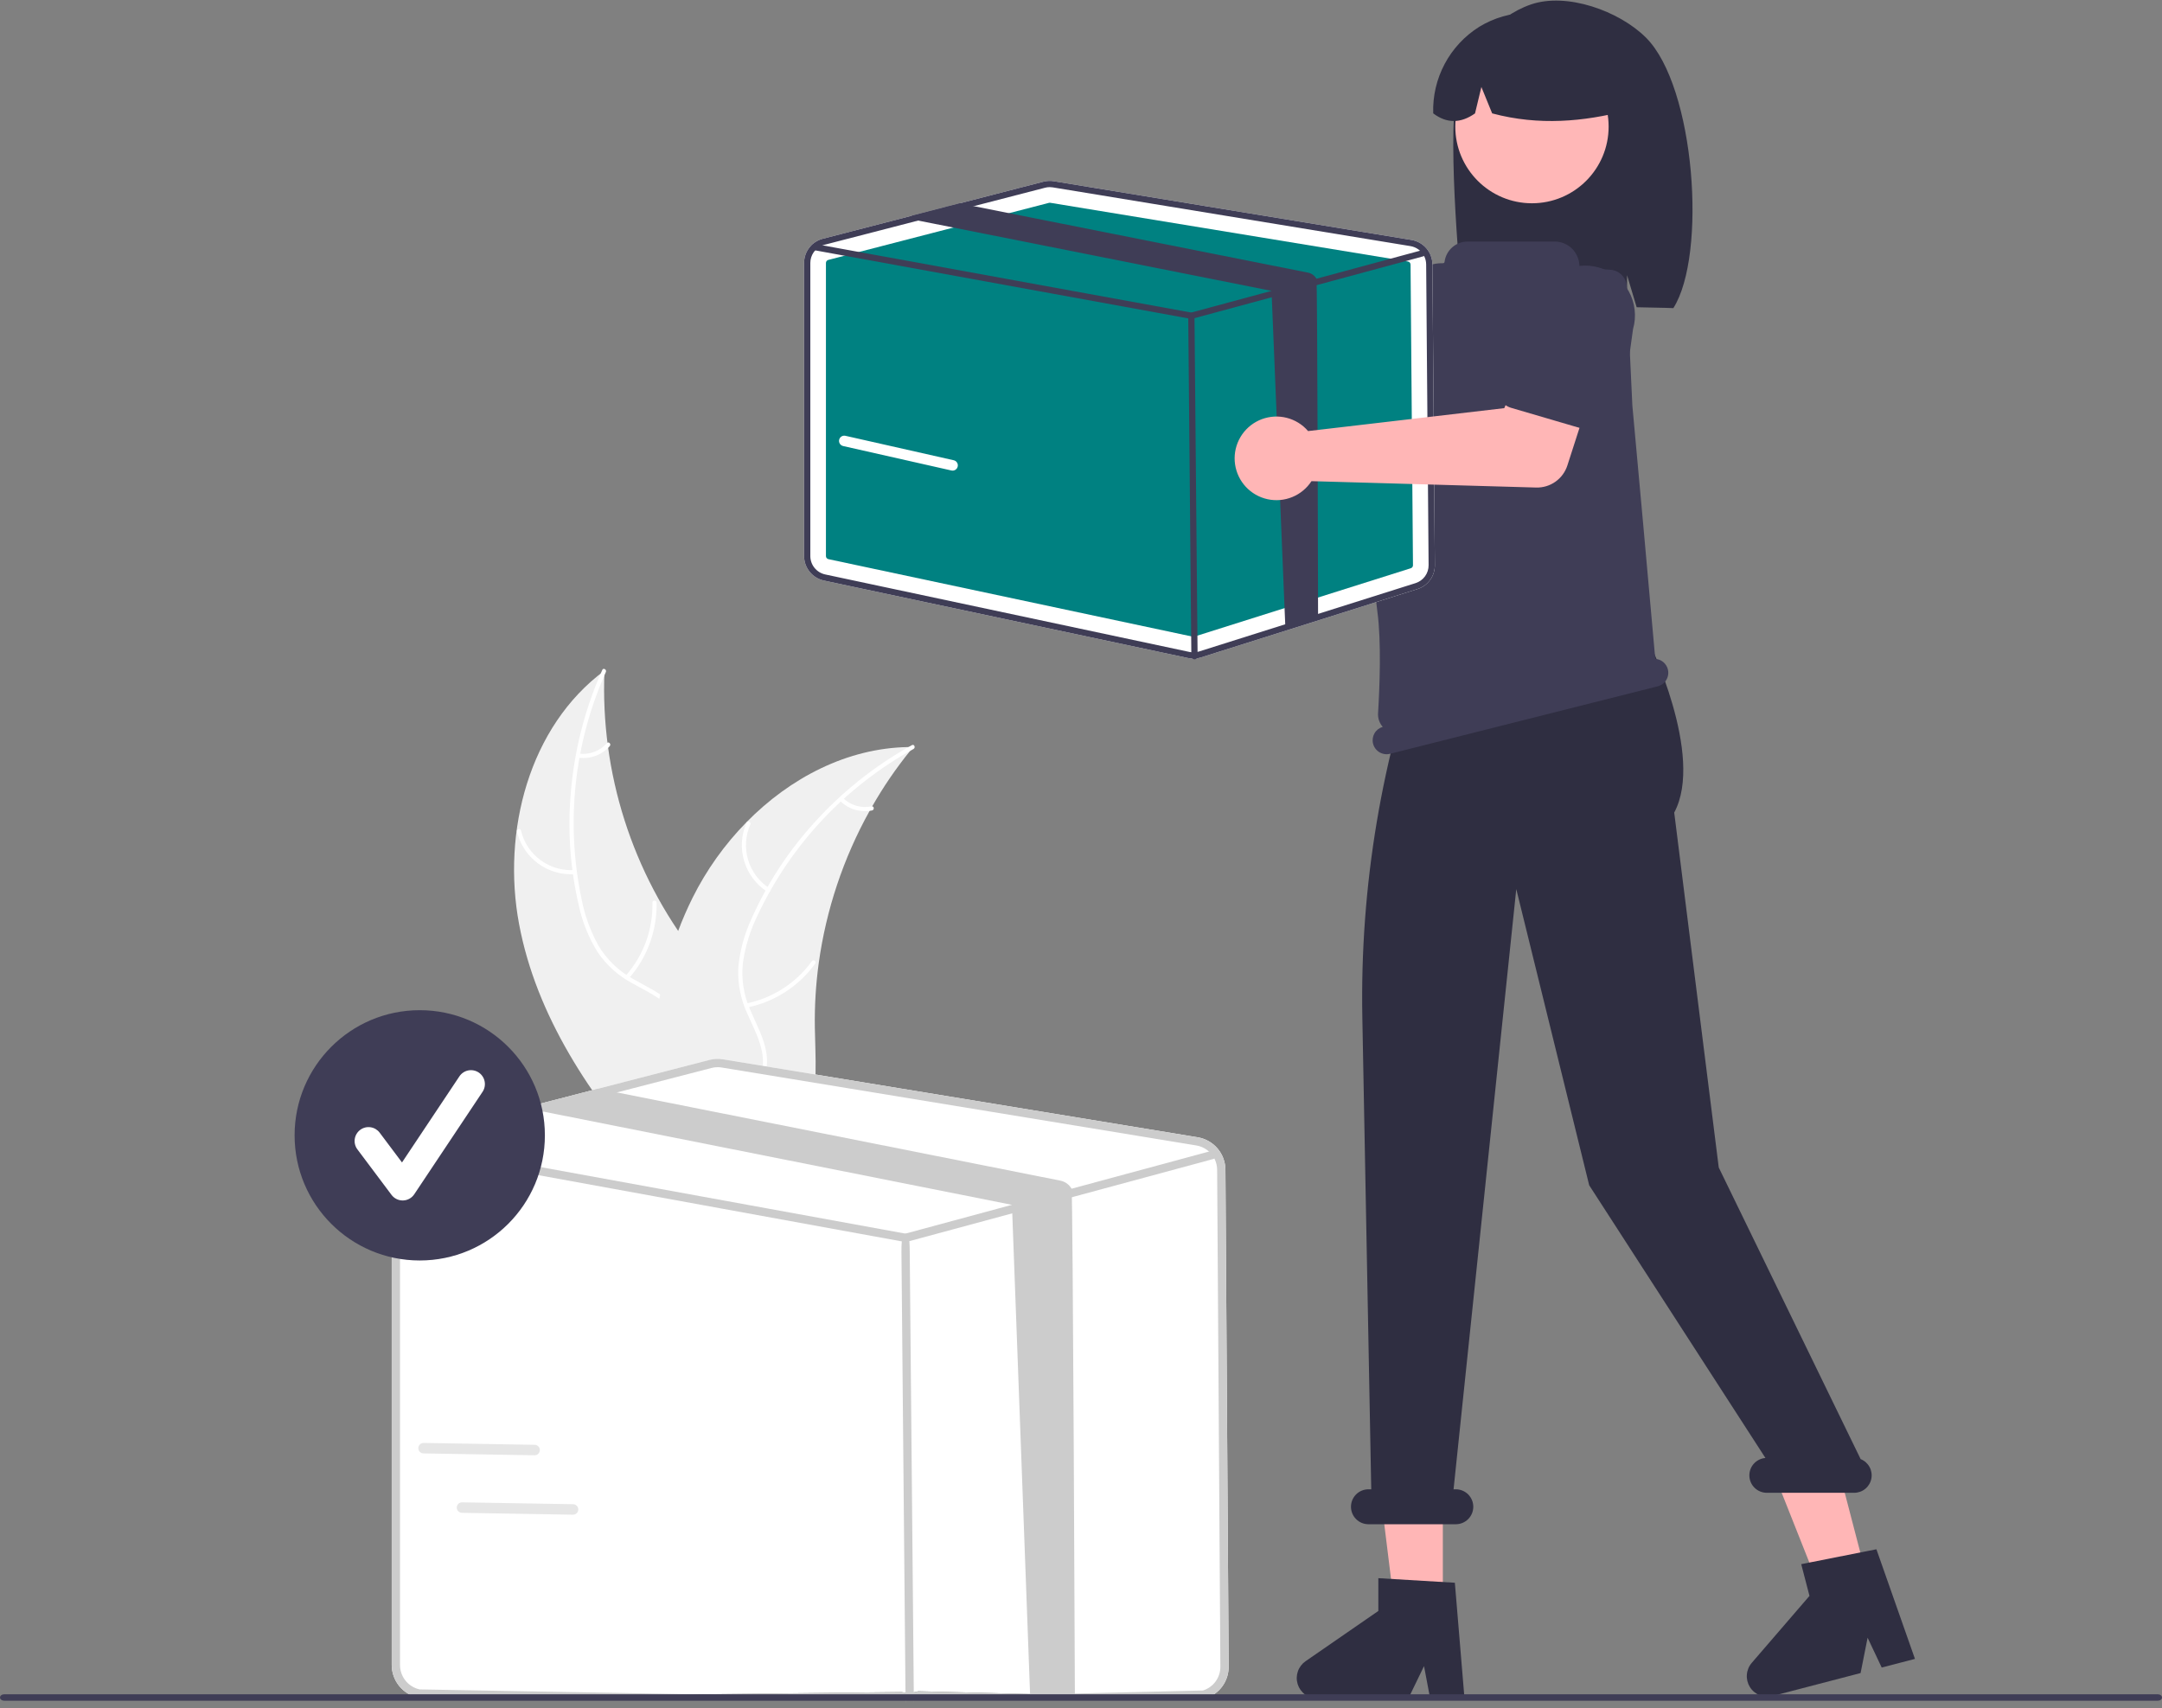 <svg width="400" height="316" viewBox="0 0 400 316" fill="none" xmlns="http://www.w3.org/2000/svg">
<rect x="0" y="0" width="400" height="316" fill="#808080" stroke="none"/>
<g clip-path="url(#clip0_230_1498)">
<path d="M96.032 170.939C92.84 153.854 97.866 134.416 111.836 124.074C111.044 142.959 116.958 161.515 128.531 176.46C133.015 182.207 138.601 188.133 138.427 195.421C138.319 199.955 135.867 204.18 132.635 207.362C129.403 210.545 125.422 212.839 121.489 215.098L120.876 216.05C109.346 203.044 99.225 188.025 96.032 170.939Z" fill="#F0F0F0"/>
<path d="M112.09 124.335C106.221 137.47 104.64 152.121 107.571 166.206C108.149 169.249 109.202 172.183 110.693 174.898C112.23 177.496 114.436 179.635 117.08 181.093C119.517 182.501 122.174 183.66 124.227 185.637C125.263 186.664 126.07 187.899 126.595 189.26C127.12 190.621 127.352 192.078 127.274 193.535C127.176 197.17 125.778 200.554 124.295 203.814C122.649 207.435 120.881 211.17 120.988 215.24C121.001 215.733 120.235 215.725 120.222 215.232C120.036 208.15 125.156 202.462 126.297 195.667C126.829 192.496 126.409 189.145 124.18 186.687C122.231 184.538 119.492 183.341 117.011 181.936C114.411 180.552 112.19 178.552 110.541 176.112C108.917 173.481 107.752 170.593 107.097 167.571C105.513 160.793 105.005 153.807 105.592 146.871C106.217 138.95 108.192 131.195 111.433 123.941C111.634 123.492 112.29 123.889 112.09 124.335Z" fill="white"/>
<path d="M106.361 161.726C103.931 161.897 101.519 161.199 99.556 159.756C97.594 158.313 96.208 156.219 95.647 153.849C95.535 153.369 96.275 153.172 96.387 153.653C96.906 155.861 98.197 157.811 100.028 159.151C101.858 160.491 104.107 161.133 106.369 160.96C106.86 160.923 106.849 161.689 106.361 161.726Z" fill="white"/>
<path d="M115.749 180.541C119.048 176.811 120.82 171.975 120.711 166.996C120.7 166.503 121.466 166.512 121.477 167.004C121.58 172.185 119.727 177.215 116.285 181.089C115.957 181.458 115.423 180.908 115.749 180.541Z" fill="white"/>
<path d="M107.114 139.426C108.068 139.556 109.04 139.447 109.941 139.108C110.842 138.77 111.646 138.213 112.278 137.487C112.602 137.114 113.136 137.664 112.814 138.035C112.111 138.833 111.224 139.447 110.229 139.823C109.234 140.199 108.162 140.326 107.106 140.192C107.006 140.188 106.911 140.145 106.84 140.074C106.77 140.002 106.73 139.906 106.727 139.805C106.729 139.704 106.771 139.607 106.843 139.536C106.915 139.465 107.013 139.426 107.114 139.426Z" fill="white"/>
<path d="M168.964 138.206C168.768 138.445 168.573 138.683 168.379 138.928C165.77 142.151 163.427 145.58 161.373 149.181C161.209 149.457 161.048 149.739 160.893 150.019C156.037 158.75 152.844 168.306 151.476 178.201C150.936 182.14 150.696 186.113 150.758 190.088C150.844 195.577 151.374 201.522 149.692 206.571C149.522 207.099 149.32 207.617 149.086 208.121L122.086 216.723C122.014 216.712 121.945 216.707 121.873 216.696L120.811 217.089C120.794 216.884 120.78 216.671 120.762 216.467C120.752 216.348 120.747 216.227 120.736 216.108C120.731 216.029 120.726 215.949 120.717 215.877C120.715 215.85 120.714 215.824 120.714 215.803C120.704 215.732 120.703 215.664 120.696 215.599C120.616 214.41 120.542 213.219 120.48 212.024C120.478 212.017 120.478 212.018 120.482 212.009C120.019 202.908 120.311 193.688 121.993 184.806C122.044 184.539 122.092 184.266 122.155 183.994C122.936 179.995 124.042 176.066 125.463 172.246C126.247 170.158 127.137 168.11 128.129 166.111C130.701 160.951 134.069 156.228 138.109 152.115C146.165 143.916 156.752 138.385 168.097 138.211C168.387 138.207 168.671 138.204 168.964 138.206Z" fill="#F0F0F0"/>
<path d="M169.012 138.568C156.418 145.522 146.335 156.268 140.195 169.279C138.824 172.057 137.898 175.033 137.454 178.099C137.117 181.099 137.59 184.135 138.824 186.89C139.922 189.483 141.346 192.007 141.795 194.822C142.003 196.266 141.904 197.737 141.504 199.141C141.104 200.544 140.411 201.846 139.472 202.963C137.205 205.806 134.052 207.665 130.905 209.376C127.41 211.276 123.751 213.194 121.385 216.508C121.099 216.91 120.492 216.441 120.778 216.04C124.894 210.274 132.406 208.815 137.409 204.076C139.743 201.865 141.425 198.937 141.125 195.632C140.862 192.743 139.396 190.138 138.261 187.523C137.019 184.852 136.449 181.918 136.602 178.976C136.889 175.898 137.698 172.891 138.994 170.084C141.811 163.718 145.611 157.835 150.255 152.649C155.523 146.702 161.769 141.699 168.724 137.858C169.155 137.621 169.44 138.332 169.012 138.568Z" fill="white"/>
<path d="M141.925 164.973C139.882 163.647 138.377 161.637 137.679 159.304C136.98 156.97 137.134 154.464 138.113 152.233C138.313 151.783 139.022 152.072 138.823 152.523C137.907 154.598 137.764 156.933 138.419 159.105C139.073 161.276 140.483 163.143 142.393 164.366C142.808 164.633 142.338 165.238 141.925 164.973Z" fill="white"/>
<path d="M138.093 185.649C142.973 184.657 147.299 181.862 150.21 177.821C150.498 177.421 151.104 177.889 150.817 178.289C147.78 182.488 143.272 185.387 138.192 186.409C137.708 186.506 137.612 185.746 138.093 185.649Z" fill="white"/>
<path d="M155.953 147.622C156.637 148.3 157.478 148.797 158.401 149.07C159.325 149.342 160.301 149.381 161.244 149.183C161.726 149.08 161.822 149.84 161.342 149.943C160.3 150.157 159.222 150.113 158.201 149.814C157.18 149.515 156.248 148.971 155.486 148.229C155.408 148.165 155.357 148.074 155.344 147.974C155.332 147.874 155.357 147.773 155.416 147.691C155.478 147.611 155.57 147.559 155.67 147.546C155.771 147.533 155.872 147.56 155.953 147.622Z" fill="white"/>
<path d="M211.376 44.775C211.466 45.173 211.525 45.577 211.552 45.984L243.209 64.247L250.904 59.817L259.107 70.556L246.247 79.722C245.208 80.463 243.957 80.846 242.682 80.815C241.407 80.784 240.176 80.34 239.174 79.55L206.53 53.796C205.056 54.342 203.452 54.426 201.93 54.037C200.408 53.648 199.04 52.805 198.009 51.62C196.978 50.435 196.332 48.965 196.157 47.403C195.982 45.842 196.286 44.265 197.029 42.881C197.773 41.497 198.92 40.372 200.318 39.656C201.716 38.94 203.299 38.667 204.857 38.872C206.414 39.078 207.872 39.753 209.037 40.807C210.201 41.862 211.017 43.246 211.376 44.775Z" fill="#FFB6B6"/>
<path d="M243.649 62.23C243.749 61.765 243.949 61.326 244.234 60.944C244.52 60.563 244.884 60.247 245.303 60.019L259.919 52.056C261.865 50.587 264.314 49.95 266.73 50.284C269.145 50.618 271.329 51.897 272.804 53.84C274.278 55.782 274.921 58.23 274.593 60.646C274.265 63.062 272.992 65.25 271.053 66.729L259.339 78.629C259.005 78.969 258.601 79.232 258.156 79.402C257.71 79.572 257.234 79.643 256.758 79.612C256.283 79.581 255.82 79.447 255.4 79.221C254.981 78.994 254.615 78.68 254.328 78.3L244.243 64.928C243.956 64.547 243.754 64.109 243.651 63.644C243.549 63.178 243.548 62.696 243.649 62.23Z" fill="#3F3D56"/>
<path d="M269.761 15.934C271.863 9.232 276.646 3.085 283.259 0.82C289.873 -1.446 299.557 2.006 304.529 6.961C313.624 16.025 315.844 47.164 309.595 57.005C308.352 56.939 304.064 56.89 302.806 56.843L301.026 50.912V56.785C291.208 56.481 280.986 56.671 270.758 56.868C269.841 49.901 267.658 22.636 269.761 15.934Z" fill="#2F2E41"/>
<path d="M266.946 297.243H257.991L253.731 262.7L266.948 262.701L266.946 297.243Z" fill="#FFB6B6"/>
<path d="M345.342 291.674L336.677 293.933L323.841 261.582L336.631 258.249L345.342 291.674Z" fill="#FFB6B6"/>
<path d="M295.991 85.087L298.02 90.362L297.614 95.638L257.901 109.393L259.871 86.304L264.335 81.028L295.991 85.087Z" fill="#FFB6B6"/>
<path d="M283.434 37.609C291.268 37.609 297.618 31.258 297.618 23.425C297.618 15.591 291.268 9.241 283.434 9.241C275.6 9.241 269.25 15.591 269.25 23.425C269.25 31.258 275.6 37.609 283.434 37.609Z" fill="#FFB7B7"/>
<path d="M273.688 4.954C276.413 3.293 279.535 2.394 282.727 2.352C285.918 2.31 289.063 3.126 291.831 4.715C294.599 6.304 296.89 8.608 298.463 11.385C300.036 14.162 300.834 17.311 300.774 20.503C293.042 22.479 284.803 23.305 276.072 20.979L274.076 16.094L272.899 20.982C270.228 22.861 267.649 22.858 265.164 20.972C265.059 17.79 265.791 14.636 267.286 11.825C268.782 9.014 270.99 6.645 273.688 4.954Z" fill="#2F2E41"/>
<path d="M270.953 314.248H264.598L263.464 308.248L260.559 314.248H243.705C242.897 314.248 242.11 313.99 241.459 313.511C240.808 313.032 240.328 312.358 240.087 311.587C239.847 310.815 239.859 309.987 240.123 309.224C240.386 308.46 240.887 307.8 241.552 307.341L255.011 298.046V291.981L269.168 292.826L270.953 314.248Z" fill="#2F2E41"/>
<path d="M354.293 306.914L348.144 308.517L345.533 302.997L344.235 309.535L327.926 313.787C327.145 313.99 326.318 313.939 325.568 313.64C324.817 313.341 324.182 312.81 323.755 312.124C323.328 311.438 323.131 310.634 323.193 309.828C323.255 309.023 323.573 308.258 324.101 307.647L334.78 295.257L333.25 289.388L347.163 286.634L354.293 306.914Z" fill="#2F2E41"/>
<path d="M344.244 269.951L317.993 215.999L309.753 150.332C315.434 139.78 304.883 118.31 304.883 118.31V109.295L264.008 117.006C255.648 139.808 251.594 163.965 252.052 188.247L253.699 275.537H253.182C252.325 275.537 251.502 275.877 250.896 276.483C250.29 277.09 249.949 277.912 249.949 278.769C249.949 279.627 250.29 280.449 250.896 281.055C251.502 281.661 252.325 282.002 253.182 282.002H269.346C270.203 282.002 271.025 281.661 271.631 281.055C272.238 280.449 272.578 279.627 272.578 278.769C272.578 277.912 272.238 277.09 271.631 276.483C271.025 275.877 270.203 275.537 269.346 275.537H268.929L280.532 164.489L294.024 219.288L326.629 269.744C325.798 269.809 325.023 270.193 324.469 270.817C323.915 271.44 323.624 272.255 323.658 273.088C323.691 273.922 324.047 274.71 324.649 275.287C325.251 275.864 326.054 276.185 326.888 276.183H343.051C343.803 276.184 344.532 275.922 345.111 275.444C345.691 274.965 346.085 274.299 346.227 273.561C346.368 272.822 346.247 272.058 345.885 271.399C345.523 270.74 344.943 270.228 344.244 269.951Z" fill="#2F2E41"/>
<path d="M308.578 123.836C308.444 123.309 308.146 122.837 307.727 122.489C307.308 122.142 306.79 121.935 306.247 121.9C305.708 115.74 302.148 76.236 302.013 75.076L302.008 75.028L300.977 53.008C300.94 52.208 300.609 51.45 300.048 50.879C299.487 50.307 298.735 49.963 297.937 49.911L292.492 49.555C292.417 49.552 292.347 49.521 292.295 49.467C292.243 49.413 292.214 49.342 292.214 49.267C292.214 48.666 292.095 48.07 291.865 47.515C291.635 46.959 291.298 46.455 290.873 46.029C290.448 45.604 289.943 45.267 289.387 45.037C288.832 44.807 288.237 44.688 287.635 44.688H271.516C270.472 44.689 269.464 45.07 268.681 45.761C267.899 46.452 267.395 47.405 267.265 48.441C267.258 48.512 267.224 48.578 267.17 48.626C267.117 48.673 267.047 48.699 266.975 48.697L266.973 48.697C265.142 48.659 263.357 49.279 261.944 50.445C260.53 51.61 259.582 53.243 259.269 55.049C257.066 67.87 252.649 96.97 254.833 113.148C255.593 118.78 255.248 127.251 254.96 131.963C254.932 132.418 254.993 132.875 255.141 133.306C255.29 133.738 255.521 134.136 255.824 134.477C255.181 134.663 254.635 135.09 254.301 135.67C253.968 136.25 253.872 136.937 254.035 137.586C254.203 138.251 254.628 138.822 255.217 139.174C255.805 139.526 256.51 139.629 257.175 139.461L306.702 126.976C307.368 126.808 307.939 126.383 308.29 125.795C308.642 125.206 308.746 124.501 308.578 123.836Z" fill="#3F3D56"/>
<path d="M226.722 216.41C226.713 214.964 226.192 213.568 225.251 212.47C224.311 211.371 223.012 210.641 221.585 210.409L133.775 195.99C132.933 195.85 132.071 195.889 131.245 196.102L110.666 201.423L98.859 204.48L77.069 210.113C75.753 210.455 74.588 211.223 73.757 212.298C72.925 213.373 72.474 214.693 72.473 216.052V308.065C72.48 309.467 72.965 310.826 73.847 311.916C74.73 313.006 75.958 313.762 77.329 314.06L166.77 313.048C167.19 313.138 167.618 313.182 168.047 313.18C168.673 313.182 169.296 313.087 169.893 312.899L223.031 314.222C224.286 313.83 225.38 313.045 226.153 311.982C226.925 310.92 227.334 309.637 227.32 308.323L226.722 216.41Z" fill="white"/>
<path d="M226.722 216.41C226.713 214.964 226.192 213.568 225.251 212.47C224.311 211.371 223.012 210.641 221.585 210.409L133.775 195.99C132.933 195.85 132.071 195.889 131.245 196.102L110.666 201.423L98.859 204.48L77.069 210.113C75.753 210.455 74.588 211.223 73.757 212.298C72.925 213.373 72.474 214.693 72.473 216.052V308.065C72.48 309.467 72.965 310.826 73.847 311.916C74.73 313.006 75.958 313.763 77.329 314.06L166.77 313.048C167.19 313.138 167.618 313.182 168.047 313.18C168.673 313.182 169.296 313.087 169.893 312.899L223.031 314.222C224.286 313.83 225.38 313.045 226.153 311.982C226.925 310.92 227.334 309.637 227.32 308.323L226.722 216.41ZM222.571 312.76L169.433 314.024C168.675 314.26 167.869 314.299 167.092 314.136L77.646 312.563C76.618 312.339 75.698 311.771 75.036 310.953C74.374 310.135 74.011 309.117 74.007 308.065V216.052C74.007 215.11 74.297 214.191 74.836 213.419C75.375 212.647 76.138 212.058 77.022 211.733C77.163 211.68 77.306 211.636 77.452 211.6L100.505 205.64L114.137 202.113L131.628 197.59C132.003 197.49 132.39 197.44 132.778 197.442C133.028 197.441 133.278 197.462 133.525 197.503L221.334 211.922C222.041 212.038 222.711 212.317 223.291 212.737C223.871 213.156 224.346 213.705 224.677 214.34C225.009 214.984 225.184 215.696 225.189 216.42L225.787 308.333C225.798 309.319 225.491 310.281 224.912 311.079C224.333 311.876 223.512 312.465 222.571 312.76Z" fill="#CCCCCC"/>
<path d="M224.678 214.34C224.618 214.379 224.552 214.409 224.483 214.427L198.655 221.409L190.615 223.582L167.746 229.761C167.681 229.777 167.614 229.786 167.547 229.787C167.501 229.786 167.454 229.783 167.409 229.777L75.198 212.965L74.891 212.909C74.691 212.871 74.514 212.756 74.399 212.589C74.284 212.421 74.24 212.215 74.276 212.015C74.313 211.815 74.427 211.638 74.594 211.522C74.761 211.406 74.967 211.36 75.167 211.396L77.023 211.733L167.516 228.233L187.226 222.907L198.251 219.927L223.681 213.052L224.085 212.945C224.259 212.899 224.444 212.915 224.608 212.992C224.771 213.069 224.903 213.2 224.979 213.364C224.999 213.403 225.014 213.444 225.025 213.486C225.067 213.647 225.056 213.817 224.993 213.971C224.931 214.125 224.82 214.254 224.678 214.34Z" fill="#CCCCCC"/>
<path d="M168.313 313.359C167.893 313.359 167.551 313.021 167.547 315.186L166.78 231.613C166.776 228.604 167.116 228.257 167.54 228.253H167.547C167.967 228.253 168.309 228.592 168.313 231.599L169.08 315.172C169.084 313.009 168.744 313.355 168.32 313.359H168.313Z" fill="#CCCCCC"/>
<path d="M198.872 314.329L190.615 314.417L187.226 222.907L100.755 205.702C100.67 205.687 100.587 205.666 100.505 205.64C99.84 205.451 99.26 205.042 98.859 204.48L110.666 201.423L114.137 202.113L196.186 218.434C196.618 218.519 197.026 218.697 197.382 218.955C197.738 219.212 198.035 219.544 198.251 219.927C198.507 220.372 198.867 313.798 198.872 314.329Z" fill="#CCCCCC"/>
<path d="M265.016 48.917C265.009 47.827 264.616 46.775 263.907 45.947C263.199 45.119 262.22 44.569 261.144 44.394L194.966 33.527C194.331 33.422 193.682 33.451 193.059 33.612L177.55 37.622L168.651 39.925L152.229 44.171C151.237 44.428 150.359 45.007 149.733 45.818C149.106 46.628 148.766 47.623 148.765 48.647V102.887C148.77 103.944 149.136 104.968 149.801 105.79C150.466 106.611 151.392 107.181 152.425 107.406L219.832 121.748C220.149 121.816 220.472 121.849 220.795 121.848C221.267 121.849 221.736 121.777 222.186 121.636L262.234 108.989C263.179 108.694 264.004 108.102 264.586 107.302C265.169 106.501 265.477 105.534 265.466 104.544L265.016 48.917Z" fill="white"/>
<path d="M194.216 37.51C194.168 37.51 194.12 37.516 194.073 37.529L153.243 48.088C153.119 48.12 153.009 48.192 152.931 48.293C152.853 48.394 152.81 48.518 152.81 48.646V102.885C152.811 103.018 152.856 103.146 152.939 103.248C153.023 103.351 153.138 103.422 153.267 103.45L220.674 117.792C220.772 117.812 220.873 117.808 220.968 117.778L261.017 105.131C261.135 105.094 261.238 105.02 261.311 104.92C261.384 104.82 261.422 104.699 261.42 104.576L260.972 48.949C260.971 48.813 260.921 48.682 260.833 48.578C260.744 48.475 260.622 48.406 260.488 48.384L194.31 37.517C194.279 37.513 194.248 37.51 194.216 37.51Z" fill="#008181"/>
<path d="M265.016 48.917C265.009 47.827 264.616 46.775 263.907 45.947C263.199 45.119 262.22 44.569 261.144 44.394L194.966 33.527C194.331 33.422 193.682 33.451 193.059 33.612L177.55 37.622L168.651 39.925L152.229 44.171C151.237 44.428 150.359 45.007 149.733 45.818C149.106 46.628 148.766 47.623 148.765 48.647V102.887C148.77 103.944 149.136 104.968 149.801 105.79C150.466 106.611 151.392 107.181 152.425 107.406L219.832 121.748C220.149 121.816 220.472 121.849 220.795 121.848C221.267 121.849 221.736 121.777 222.186 121.636L262.234 108.989C263.179 108.694 264.004 108.102 264.586 107.302C265.169 106.501 265.477 105.534 265.466 104.544L265.016 48.917ZM261.887 107.887L221.839 120.534C221.268 120.712 220.661 120.741 220.075 120.619L152.664 106.277C151.889 106.108 151.195 105.68 150.697 105.064C150.198 104.448 149.925 103.68 149.921 102.887V48.647C149.922 47.937 150.14 47.245 150.546 46.662C150.953 46.08 151.528 45.637 152.194 45.392C152.3 45.352 152.408 45.319 152.517 45.292L169.891 40.8L180.165 38.142L193.348 34.733C193.63 34.657 193.922 34.62 194.215 34.621C194.403 34.621 194.591 34.636 194.777 34.667L260.955 45.535C261.488 45.622 261.993 45.832 262.43 46.148C262.867 46.465 263.225 46.878 263.475 47.357C263.725 47.842 263.857 48.379 263.86 48.924L264.311 104.551C264.319 105.294 264.088 106.019 263.651 106.62C263.215 107.221 262.596 107.666 261.887 107.887Z" fill="#3F3D56"/>
<path d="M263.475 47.357C263.43 47.386 263.38 47.408 263.328 47.422L243.863 52.684L237.803 54.322L220.568 58.979C220.519 58.991 220.468 58.997 220.418 58.998C220.383 58.997 220.348 58.995 220.314 58.99L150.819 46.32L150.587 46.278C150.437 46.25 150.303 46.163 150.217 46.037C150.13 45.91 150.096 45.755 150.124 45.604C150.151 45.453 150.237 45.32 150.363 45.232C150.489 45.145 150.645 45.111 150.795 45.138L152.194 45.392L220.395 57.827L235.249 53.813L243.558 51.567L262.723 46.386L263.028 46.305C263.159 46.27 263.299 46.283 263.422 46.34C263.545 46.398 263.644 46.497 263.702 46.621C263.717 46.65 263.728 46.681 263.736 46.713C263.768 46.834 263.76 46.962 263.713 47.078C263.665 47.194 263.582 47.292 263.475 47.357Z" fill="#3F3D56"/>
<path d="M220.995 121.983C220.843 121.983 220.697 121.923 220.589 121.815C220.48 121.708 220.419 121.563 220.418 121.41L219.84 58.425C219.838 58.272 219.898 58.125 220.005 58.015C220.113 57.906 220.259 57.844 220.412 57.842H220.418C220.57 57.842 220.716 57.903 220.824 58.01C220.933 58.117 220.994 58.263 220.995 58.415L221.573 121.4C221.575 121.553 221.515 121.7 221.408 121.81C221.3 121.919 221.154 121.981 221.001 121.983H220.995Z" fill="#3F3D56"/>
<path d="M243.863 114.321L237.803 115.958L235.249 53.813L170.08 40.846C170.016 40.835 169.953 40.819 169.891 40.8C169.391 40.657 168.953 40.349 168.651 39.925L177.55 37.622L180.165 38.142L242.002 50.442C242.327 50.506 242.635 50.64 242.903 50.834C243.172 51.029 243.395 51.278 243.558 51.567C243.751 51.902 243.859 113.92 243.863 114.321Z" fill="#3F3D56"/>
<path d="M241.148 78.888C241.458 79.153 241.746 79.442 242.011 79.753L278.312 75.513L281.842 67.367L294.833 71.088L289.985 86.117C289.593 87.331 288.818 88.386 287.776 89.122C286.734 89.858 285.482 90.237 284.207 90.2L242.644 89.019C241.787 90.336 240.55 91.36 239.096 91.957C237.643 92.553 236.043 92.693 234.508 92.358C232.973 92.023 231.577 91.228 230.505 90.08C229.433 88.932 228.736 87.484 228.506 85.93C228.277 84.376 228.526 82.789 229.22 81.38C229.915 79.971 231.022 78.807 232.394 78.042C233.767 77.278 235.339 76.949 236.903 77.1C238.467 77.252 239.947 77.875 241.148 78.888Z" fill="#FFB6B6"/>
<path d="M277.461 73.633C277.263 73.199 277.162 72.728 277.163 72.251C277.164 71.775 277.268 71.304 277.468 70.872L284.443 55.759C285.128 53.419 286.713 51.446 288.851 50.273C290.988 49.1 293.504 48.822 295.846 49.501C298.188 50.18 300.165 51.76 301.344 53.895C302.523 56.029 302.807 58.544 302.134 60.888L299.837 77.427C299.772 77.899 299.605 78.351 299.349 78.753C299.093 79.155 298.753 79.497 298.353 79.756C297.953 80.014 297.501 80.184 297.03 80.252C296.558 80.321 296.077 80.287 295.62 80.153L279.547 75.443C279.09 75.309 278.666 75.078 278.306 74.766C277.946 74.453 277.658 74.067 277.461 73.633Z" fill="#3F3D56"/>
<path d="M399.23 314.653H0.77C0.566 314.652 0.371 314.589 0.227 314.478C0.083 314.366 0.002 314.215 0.002 314.058C0.002 313.9 0.083 313.749 0.227 313.638C0.371 313.526 0.566 313.463 0.77 313.463H399.23C399.434 313.463 399.63 313.525 399.775 313.637C399.919 313.749 400 313.9 400 314.058C400 314.216 399.919 314.367 399.775 314.478C399.63 314.59 399.434 314.653 399.23 314.653Z" fill="#3F3D56"/>
<path d="M77.658 233.203C90.445 233.203 100.811 222.837 100.811 210.05C100.811 197.263 90.445 186.897 77.658 186.897C64.871 186.897 54.505 197.263 54.505 210.05C54.505 222.837 64.871 233.203 77.658 233.203Z" fill="#3F3D56"/>
<path d="M74.499 222.1C74.1 222.1 73.705 222.007 73.348 221.828C72.99 221.649 72.679 221.39 72.439 221.07L66.123 212.648C65.713 212.101 65.537 211.414 65.633 210.738C65.73 210.062 66.091 209.452 66.638 209.042C67.184 208.632 67.871 208.456 68.547 208.553C69.224 208.649 69.834 209.011 70.243 209.557L74.376 215.067L84.99 199.146C85.177 198.864 85.418 198.621 85.699 198.432C85.98 198.242 86.296 198.11 86.628 198.043C86.96 197.976 87.302 197.976 87.635 198.041C87.968 198.107 88.284 198.237 88.566 198.425C88.848 198.613 89.09 198.855 89.278 199.137C89.467 199.418 89.598 199.735 89.663 200.067C89.729 200.399 89.729 200.742 89.663 201.074C89.596 201.406 89.465 201.722 89.276 202.004L76.643 220.953C76.414 221.296 76.107 221.579 75.746 221.778C75.386 221.978 74.983 222.088 74.571 222.099C74.547 222.1 74.523 222.1 74.499 222.1Z" fill="white"/>
<path d="M176.244 87.07C176.172 87.07 176.1 87.062 176.03 87.046L155.987 82.52C155.737 82.463 155.519 82.309 155.382 82.092C155.244 81.874 155.199 81.611 155.256 81.361C155.312 81.11 155.466 80.892 155.683 80.755C155.9 80.617 156.163 80.572 156.414 80.628L176.457 85.153C176.69 85.206 176.895 85.343 177.033 85.537C177.171 85.731 177.233 85.97 177.207 86.207C177.181 86.444 177.068 86.663 176.89 86.822C176.713 86.981 176.483 87.07 176.244 87.07Z" fill="white"/>
<path d="M99.108 269.224C99.037 269.239 98.965 269.245 98.893 269.244L78.349 268.898C78.092 268.893 77.847 268.787 77.669 268.602C77.49 268.417 77.393 268.169 77.397 267.912C77.401 267.656 77.507 267.411 77.692 267.232C77.876 267.053 78.124 266.955 78.381 266.959L98.925 267.305C99.164 267.309 99.392 267.401 99.568 267.563C99.743 267.725 99.852 267.945 99.874 268.183C99.897 268.42 99.831 268.658 99.69 268.85C99.548 269.042 99.341 269.175 99.108 269.224Z" fill="#E6E6E6"/>
<path d="M106.219 280.215C106.149 280.23 106.077 280.237 106.005 280.236L85.46 279.89C85.204 279.885 84.959 279.778 84.781 279.593C84.602 279.409 84.504 279.161 84.509 278.904C84.513 278.647 84.619 278.402 84.803 278.223C84.988 278.045 85.236 277.946 85.493 277.95L106.037 278.296C106.276 278.3 106.504 278.392 106.68 278.554C106.855 278.716 106.964 278.937 106.986 279.174C107.009 279.412 106.943 279.649 106.802 279.841C106.66 280.033 106.453 280.167 106.219 280.215Z" fill="#E6E6E6"/>
</g>
<defs>
<clipPath id="clip0_230_1498">
<rect width="400" height="315.076" fill="white" transform="translate(0 0.109)"/>
</clipPath>
</defs>
</svg>

